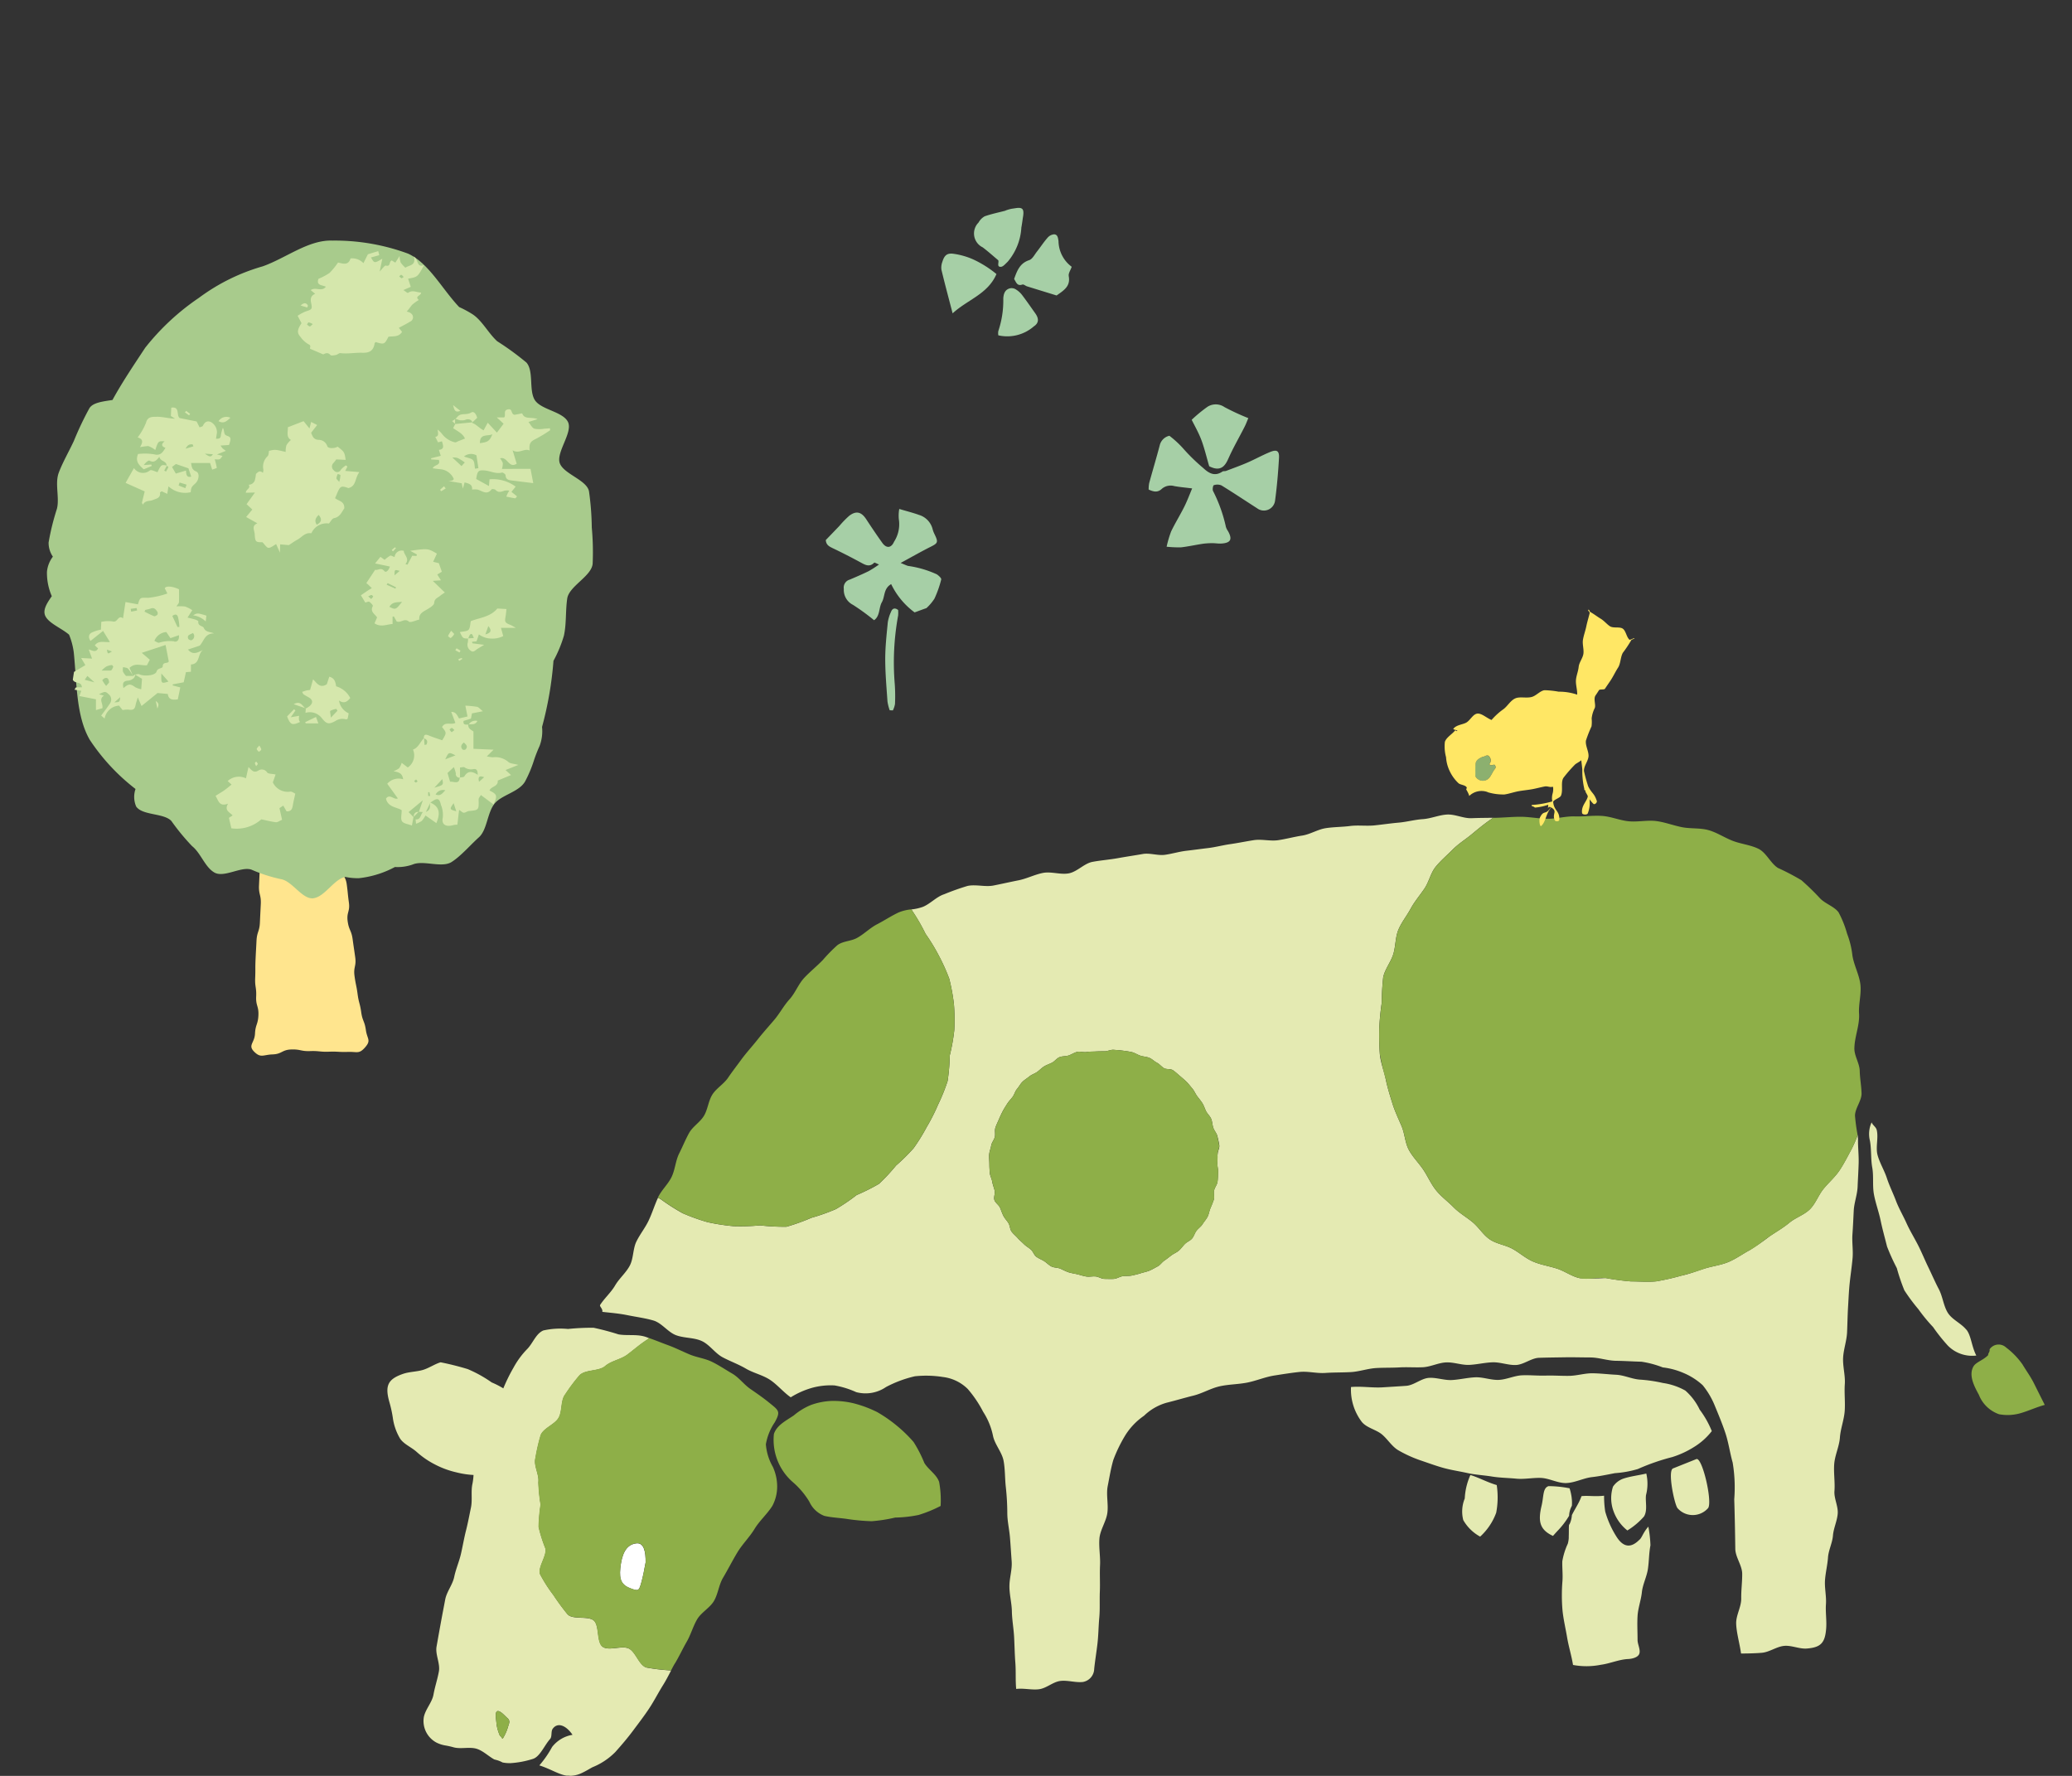 <svg xmlns="http://www.w3.org/2000/svg" xmlns:xlink="http://www.w3.org/1999/xlink" width="140" height="120" viewBox="0 0 140 120">
  <rect x="0" y="0" width="140" height="120" fill="#333333" stroke="none"/>
  <defs>
    <clipPath id="clip-path">
      <rect id="長方形_27" data-name="長方形 27" width="111.982" height="78.805" fill="none"/>
    </clipPath>
    <clipPath id="clip-path-2">
      <rect id="長方形_28" data-name="長方形 28" width="37.068" height="55.082" fill="none"/>
    </clipPath>
    <clipPath id="clip-path-3">
      <rect id="長方形_29" data-name="長方形 29" width="8.809" height="9.668" fill="none"/>
    </clipPath>
    <clipPath id="clip-path-4">
      <rect id="長方形_30" data-name="長方形 30" width="8.809" height="8.7" fill="none"/>
    </clipPath>
    <clipPath id="clip-path-5">
      <rect id="長方形_31" data-name="長方形 31" width="7.799" height="13.609" fill="none"/>
    </clipPath>
  </defs>
  <g id="グループ_48" data-name="グループ 48" transform="translate(18192 -6559)">
    <rect id="長方形_24" data-name="長方形 24" width="140" height="120" transform="translate(-18192 6559)" fill="#fff" opacity="0"/>
    <g id="グループ_47" data-name="グループ 47" transform="translate(-2.34)">
      <g id="グループ_38" data-name="グループ 38" transform="translate(-18163.484 6600.195)">
        <g id="グループ_37" data-name="グループ 37" transform="translate(0 0)" clip-path="url(#clip-path)">
          <path id="パス_575" data-name="パス 575" d="M122.465,59.734c-.316-.587-1.025-.837-1.445-1.242a5.586,5.586,0,0,0-1.517-.941,8.717,8.717,0,0,0-1.617-.9,18.668,18.668,0,0,0-1.835-.461c-.393.108-.81.412-1.253.53-.412.11-.875.109-1.291.252-1.027.356-1.228.8-.925,1.889a8.205,8.205,0,0,1,.234,1.055,3.73,3.73,0,0,0,.481,1.407c.244.393.769.594,1.136.924a5.764,5.764,0,0,0,1.249.854,5.949,5.949,0,0,0,1.419.522,6.049,6.049,0,0,0,1.507.19,5.937,5.937,0,0,0,1.556-.071A5.432,5.432,0,0,0,121.541,63a2.089,2.089,0,0,0,.909-1.458,2.333,2.333,0,0,0,.014-1.807" transform="translate(-112.453 -5.331)" fill="#e4eab2"/>
          <path id="パス_576" data-name="パス 576" d="M105.559,69.706c-.739.076-1,.787-1.093,1.678-.08.792.079,1.147.738,1.385.5.179.525.124.676-.4.132-.471.207-.911.294-1.377.01-.737-.12-1.336-.615-1.285" transform="translate(-88.728 -6.613)" fill="#fff"/>
          <path id="パス_577" data-name="パス 577" d="M11.68,52.288c-.35-.438-.966-.679-1.255-1.151s-.34-1.089-.6-1.584-.476-1-.719-1.5S8.655,47.03,8.4,46.537s-.541-.957-.766-1.459-.51-.979-.707-1.5-.444-1.012-.616-1.536-.478-1.012-.625-1.545.067-1.152-.056-1.691c-.051-.224-.258-.313-.349-.527a1.877,1.877,0,0,0-.114,1.237c.109.594.051,1.219.157,1.813s.005,1.227.116,1.822.327,1.169.45,1.76.289,1.177.435,1.761a14.432,14.432,0,0,0,.66,1.455,13.306,13.306,0,0,0,.509,1.5,12.505,12.505,0,0,0,.946,1.274,11.506,11.506,0,0,0,.995,1.209,11.916,11.916,0,0,0,.992,1.247,2.3,2.3,0,0,0,1.928.677c-.331-.647-.34-1.34-.673-1.755" transform="translate(95.003 -3.632)" fill="#e4eab2"/>
          <path id="パス_578" data-name="パス 578" d="M98.9,37.253c-.008.535.058,1.073.043,1.608s-.05,1.071-.072,1.6-.232,1.059-.26,1.6-.049,1.064-.088,1.6.056,1.078.009,1.611-.127,1.062-.186,1.6c-.063.565-.085,1.132-.119,1.7s-.042,1.133-.066,1.7-.227,1.123-.266,1.688c-.042.6.154,1.225.112,1.827S98.043,55,98,55.6s-.281,1.192-.324,1.795-.34,1.189-.385,1.793.062,1.217.016,1.821c-.037.5.261,1.025.221,1.527s-.282.984-.322,1.484-.3.982-.335,1.481-.161,1-.2,1.5c-.044.544.1,1.106.062,1.653s.058,1.1.014,1.648c-.075.97-.364,1.275-1.307,1.348-.507.04-1.045-.233-1.55-.177s-.981.421-1.487.465c-.368.032-.9.049-1.407.049-.086-.649-.314-1.407-.329-2.032-.012-.559.351-1.126.342-1.686s.072-1.121.065-1.68-.458-1.112-.466-1.673-.016-1.119-.028-1.677-.025-1.118-.043-1.676a10.206,10.206,0,0,0-.107-2.48c-.186-.653-.275-1.342-.49-1.989s-.483-1.283-.742-1.911a5.4,5.4,0,0,0-.794-1.327,4.472,4.472,0,0,0-1.286-.822,4.948,4.948,0,0,0-1.411-.379,6.616,6.616,0,0,0-1.434-.385c-.577-.015-1.152-.054-1.73-.062s-1.153-.225-1.731-.226-1.158-.02-1.735-.01-1.158.014-1.734.034c-.523.019-1.032.464-1.555.486s-1.059-.2-1.583-.182-1.044.149-1.566.174-1.061-.195-1.584-.167-1.034.3-1.558.326-1.052-.019-1.575.011-1.049.013-1.573.043c-.576.034-1.14.241-1.717.274s-1.152.017-1.727.058-1.17-.127-1.743-.067-1.15.154-1.719.243c-.616.1-1.207.356-1.817.476s-1.251.114-1.859.251-1.169.48-1.772.629-1.2.329-1.808.479a3.59,3.59,0,0,0-1.53.881,4.5,4.5,0,0,0-1.253,1.3,9.781,9.781,0,0,0-.82,1.682c-.169.576-.263,1.179-.379,1.762s.052,1.219-.024,1.81-.491,1.151-.538,1.748.071,1.2.042,1.8.011,1.2-.014,1.794c-.023.58.016,1.165-.037,1.743s-.055,1.163-.121,1.74-.162,1.148-.223,1.724a.921.921,0,0,1-.761.886c-.5.058-1.025-.13-1.525-.069s-.942.5-1.448.561c-.489.062-1.025-.085-1.536-.02-.057-.58-.012-1.178-.057-1.76s-.053-1.161-.084-1.745-.14-1.158-.151-1.741-.179-1.168-.165-1.751c.012-.541.191-1.085.151-1.627s-.071-1.083-.116-1.622-.175-1.078-.179-1.619a16.445,16.445,0,0,0-.1-1.773c-.066-.588-.043-1.194-.151-1.776s-.583-1.087-.711-1.668a4.708,4.708,0,0,0-.672-1.649,7.83,7.83,0,0,0-1.037-1.537,2.863,2.863,0,0,0-1.67-.81,7.262,7.262,0,0,0-1.907-.05,8.016,8.016,0,0,0-1.945.725,2.441,2.441,0,0,1-2.017.346,6.008,6.008,0,0,0-1.457-.452,4.736,4.736,0,0,0-1.512.158,5.623,5.623,0,0,0-1.454.644c-.484-.334-.928-.877-1.419-1.194s-1.1-.445-1.608-.743-1.058-.493-1.575-.768-.881-.858-1.414-1.1-1.188-.186-1.737-.393-.962-.828-1.527-.992-1.163-.24-1.743-.358-1.118-.159-1.708-.226c.047-.215-.214-.368-.143-.474.3-.463.731-.835,1.008-1.31s.736-.854.992-1.341.205-1.132.447-1.627.6-.933.834-1.432.395-1.032.627-1.531l0,0c.067.039.136.077.2.117a13.952,13.952,0,0,0,1.455.93,13.462,13.462,0,0,0,1.688.607,13.968,13.968,0,0,0,1.771.273,14.409,14.409,0,0,0,1.781-.055,14.252,14.252,0,0,0,1.786.092,13.769,13.769,0,0,0,1.687-.606,13.2,13.2,0,0,0,1.653-.587,12.869,12.869,0,0,0,1.4-.95,13.581,13.581,0,0,0,1.51-.756,13.057,13.057,0,0,0,1.15-1.235,12.976,12.976,0,0,0,1.192-1.179,12.931,12.931,0,0,0,.882-1.425,12.783,12.783,0,0,0,.757-1.49,12.915,12.915,0,0,0,.653-1.612,13.255,13.255,0,0,0,.147-1.734,12.877,12.877,0,0,0,.306-1.713,13.092,13.092,0,0,0-.025-1.751,13.018,13.018,0,0,0-.318-1.726,13.133,13.133,0,0,0-.725-1.6,12.872,12.872,0,0,0-.874-1.427,12.976,12.976,0,0,0-.828-1.452c-.047-.061-.083-.132-.125-.2a3.2,3.2,0,0,0,.769-.172c.512-.207.921-.688,1.447-.855a16.588,16.588,0,0,1,1.582-.562c.561-.115,1.186.085,1.747-.026s1.121-.239,1.683-.35,1.091-.389,1.653-.5,1.19.135,1.753.028,1.04-.673,1.6-.777,1.138-.146,1.7-.247,1.13-.185,1.693-.283c.485-.086,1.015.121,1.5.054s.963-.217,1.452-.273.977-.125,1.466-.183.968-.188,1.455-.259c.543-.077,1.081-.189,1.623-.274s1.123.082,1.665,0,1.074-.227,1.617-.311,1.046-.416,1.589-.5,1.1-.076,1.642-.146,1.1.015,1.651-.042,1.087-.138,1.634-.186,1.083-.2,1.631-.236,1.083-.278,1.631-.31,1.113.269,1.661.247c.484-.022.968-.021,1.454-.029l-.151.109c-.451.307-.867.652-1.285,1s-.894.639-1.278,1.025-.812.748-1.158,1.17-.454,1.018-.759,1.472-.667.87-.93,1.355-.62.924-.835,1.433-.182,1.121-.348,1.657-.567,1.007-.681,1.56a17.443,17.443,0,0,0-.1,1.741,17.163,17.163,0,0,0-.167,1.727,17.324,17.324,0,0,0,.042,1.739c.058.579.285,1.132.4,1.694s.282,1.08.446,1.613.408,1.035.624,1.548.229,1.112.488,1.595.671.885.977,1.341.524.974.869,1.4.8.755,1.18,1.142.863.658,1.283,1.006.714.859,1.164,1.164,1.052.373,1.532.637.892.648,1.4.863,1.065.3,1.6.471,1.007.537,1.557.65a17.194,17.194,0,0,0,1.74-.011,16.823,16.823,0,0,0,1.7.227c.579,0,1.16.051,1.725-.005a16.5,16.5,0,0,0,1.682-.382c.548-.113,1.061-.32,1.588-.484s1.1-.229,1.61-.446.954-.543,1.432-.8a16.246,16.246,0,0,0,1.34-.932c.452-.306.918-.571,1.336-.919s1-.524,1.386-.911.575-.955.921-1.379.77-.784,1.073-1.237.554-.951.816-1.437a7.84,7.84,0,0,0,.415-.955,2.253,2.253,0,0,1,.023.3M55.635,38.274c-.017-.205.139-.434.109-.635s-.081-.413-.129-.611-.214-.373-.278-.566-.065-.42-.145-.608-.245-.327-.336-.5-.146-.377-.25-.544-.238-.322-.357-.482-.194-.358-.322-.509-.253-.317-.393-.457-.3-.272-.451-.4-.3-.268-.464-.384-.45-.041-.62-.147-.294-.274-.471-.365-.322-.249-.506-.327-.41-.081-.607-.146-.373-.192-.574-.241-.408-.07-.613-.1-.41-.039-.617-.057-.41.1-.618.1-.406,0-.61.013-.41,0-.611.036-.434-.057-.634-.009-.381.178-.576.243-.432.036-.621.115-.315.274-.491.366-.373.152-.541.255-.307.255-.468.372-.371.175-.521.3-.338.232-.479.372-.235.332-.365.482-.176.368-.294.529-.262.3-.367.467-.216.334-.308.511-.176.357-.253.539-.175.375-.239.57.009.427-.04.627-.21.373-.243.577-.123.4-.139.609.014.415.014.623.012.417.029.618.134.4.166.6.113.394.162.59-.081.454-.015.648.3.328.38.517.136.371.225.546.234.32.339.487.1.415.212.574.281.287.412.437.285.275.425.415.319.236.469.366.212.373.373.49.356.188.524.294.312.267.488.358.41.07.593.146.372.184.568.248.4.087.6.136.394.119.6.15.414-.022.621-.005.4.166.612.166.421.014.625,0,.4-.152.6-.184.424,0,.624-.044.409-.091.6-.154.41-.1.6-.182.359-.188.536-.279.3-.292.465-.4.316-.237.476-.355.354-.19.5-.32.262-.3.4-.441.354-.215.483-.366.18-.367.3-.526.305-.274.409-.444.248-.323.34-.5.115-.391.193-.574.163-.382.228-.577-.029-.432.02-.633.2-.374.232-.578.026-.409.043-.615-.054-.406-.054-.615.024-.407.009-.611" transform="translate(0.466 -1.451)" fill="#e4eab2"/>
          <path id="パス_579" data-name="パス 579" d="M41.415,64.606a4.359,4.359,0,0,0-.381,1.584,2.318,2.318,0,0,0-.1,1.46,2.911,2.911,0,0,0,1.14,1.116,4.067,4.067,0,0,0,1.085-1.616,5.565,5.565,0,0,0,.035-1.868c-.633-.181-1.262-.531-1.779-.676" transform="translate(31.76 -6.129)" fill="#e4eab2"/>
          <path id="パス_580" data-name="パス 580" d="M34.695,69.107c-.58.6-1.093.537-1.545-.157a6.438,6.438,0,0,1-.782-1.73,6.794,6.794,0,0,1-.077-1.071c-.637.071-1.083-.021-1.525.03a3.785,3.785,0,0,1-.172.4.285.285,0,0,0-.017.033c-.151.294-.327.568-.461.848v0a1.8,1.8,0,0,1-.041.275,1.49,1.49,0,0,1-.1.3c-.014.03-.036.061-.053.091-.012.133-.012.268-.012.4,0,.12,0,.241-.006.361,0,.041,0,.08,0,.121a1.9,1.9,0,0,1-.064.382,4.717,4.717,0,0,0-.372,1.19c-.013.451.043.9.009,1.349a11.86,11.86,0,0,0,0,1.914c.057.628.21,1.254.315,1.879s.3,1.237.4,1.863a4.929,4.929,0,0,0,1.875-.011c.627-.082,1.244-.367,1.866-.39.2-.01.613-.084.726-.327.124-.263-.107-.659-.106-.959,0-.541-.033-1.088,0-1.624s.235-1.067.291-1.6.328-1.038.408-1.572.068-1.073.172-1.6a8.239,8.239,0,0,0-.142-1.263c-.339.382-.421.707-.575.864" transform="translate(49.917 -6.276)" fill="#e4eab2"/>
          <path id="パス_581" data-name="パス 581" d="M37.266,67.4a1.7,1.7,0,0,1,.081-.406,2.5,2.5,0,0,1,.106-.237v0a2.455,2.455,0,0,0-.014-.532.334.334,0,0,0-.005-.053,3.427,3.427,0,0,0-.137-.595,7.5,7.5,0,0,0-1.419-.146c-.4.128-.32.684-.472,1.324-.244,1.03-.148,1.616.771,2.04.091-.105.19-.213.29-.323a5.467,5.467,0,0,0,.8-1.041l0-.029" transform="translate(42.579 -6.205)" fill="#e4eab2"/>
          <path id="パス_582" data-name="パス 582" d="M32.021,64.494c-.493.12-1.1.186-1.586.357a1.393,1.393,0,0,0-.665.532,2.543,2.543,0,0,0,.035,1.65,2.924,2.924,0,0,0,.937,1.308,4.889,4.889,0,0,0,1.122-.943c.258-.417.081-1,.138-1.449a3.033,3.033,0,0,0,.019-1.455" transform="translate(53.039 -6.119)" fill="#e4eab2"/>
          <path id="パス_583" data-name="パス 583" d="M47.448,58.181a4.383,4.383,0,0,0-1.522-.516,9.846,9.846,0,0,0-1.59-.23c-.528-.046-1.039-.3-1.569-.326s-1.059-.093-1.588-.1-1.06.167-1.59.174-1.057-.033-1.588-.017-1.061-.043-1.589-.02-1.048.287-1.577.31-1.068-.2-1.6-.174-1.033.152-1.552.183-1.054-.181-1.572-.145-1.008.5-1.525.537-1.039.067-1.558.1c-.711.051-1.445-.085-2.176-.019a3.6,3.6,0,0,0,.733,2.361c.335.405.968.514,1.361.844s.681.834,1.131,1.085a8.492,8.492,0,0,0,1.432.653c.523.176,1.05.373,1.58.521s1.088.228,1.627.348,1.1.145,1.645.234,1.1.093,1.65.146,1.1-.066,1.654-.051c.579.016,1.163.371,1.744.347s1.143-.331,1.72-.4c.52-.058,1.035-.168,1.556-.268a6.992,6.992,0,0,0,1.552-.28,14.456,14.456,0,0,1,2.319-.806A6.269,6.269,0,0,0,48.014,62a4.508,4.508,0,0,0,1.216-1.083,6.339,6.339,0,0,0-.818-1.45,4,4,0,0,0-.965-1.284" transform="translate(40.256 -5.409)" fill="#e4eab2"/>
          <path id="パス_584" data-name="パス 584" d="M119.289,76.776c-.171.329-.339.659-.534.97-.327.521-.608,1.078-.949,1.593s-.724,1.011-1.092,1.505-.777.971-1.187,1.431a4.571,4.571,0,0,1-1.55,1.032c-.1.053-.206.116-.311.176s-.235.131-.358.189l-.025.013a1.912,1.912,0,0,1-.784.2l0,0-.008,0a1.286,1.286,0,0,0-.221-.011c-.028,0-.055,0-.085-.009-.5-.081-1.064-.453-1.794-.684a6.982,6.982,0,0,0,.86-1.243,2.2,2.2,0,0,1,1.381-.823c-.439-.644-1.006-.867-1.339-.408-.13.179-.03.529-.178.692-.351.394-.622,1.045-1.02,1.281a.715.715,0,0,1-.165.071,6.261,6.261,0,0,1-1.5.279,2.556,2.556,0,0,1-.528-.047h0a1.765,1.765,0,0,0-.379-.157c-.059-.015-.116-.032-.174-.045h0l0,0c-.293-.16-.563-.4-.855-.568a.119.119,0,0,1-.015-.008,1.551,1.551,0,0,0-.351-.154c-.491-.135-1.077.047-1.563-.1a5.037,5.037,0,0,0-.5-.112,2.117,2.117,0,0,1-.627-.2,1.65,1.65,0,0,1-.854-1.713c.1-.529.56-1,.653-1.524s.273-1.046.367-1.577-.253-1.14-.159-1.671.188-1.061.285-1.591.2-1.063.3-1.591.5-1,.609-1.529.333-1.027.454-1.552.209-1.054.341-1.576.229-1.04.336-1.559-.014-1.085.1-1.6a4.139,4.139,0,0,0,.069-.531c.017-.207.029-.415.054-.62v0l0-.007c.011-.026.022-.054.033-.081.043-.1.084-.2.12-.3a2.534,2.534,0,0,0,.111-.368c.017-.088.028-.176.04-.265l.007-.017c.081-.174.161-.348.235-.523a3.3,3.3,0,0,0,.168-.47c.143-.549.311-1.092.471-1.635s.533-1.009.74-1.54a11.748,11.748,0,0,1,.73-1.5,5.673,5.673,0,0,1,.924-1.254c.385-.392.587-1.044,1.092-1.254a5.274,5.274,0,0,1,1.658-.1,16.234,16.234,0,0,1,1.731-.082,17.393,17.393,0,0,1,1.683.447c.567.1,1.176-.014,1.734.138.113.03.222.075.332.114a.754.754,0,0,1-.148.131c-.469.3-.862.653-1.31.989s-1.074.407-1.5.775-1.315.221-1.721.611a12,12,0,0,0-.976,1.3c-.322.412-.191,1.149-.45,1.59s-1.006.682-1.206,1.156a12.955,12.955,0,0,0-.359,1.566c-.135.5.268,1.113.2,1.622a11.275,11.275,0,0,0,.152,1.516,11.214,11.214,0,0,0-.135,1.509,9.655,9.655,0,0,0,.452,1.434c.14.5-.558,1.323-.34,1.787a9.953,9.953,0,0,0,.881,1.374,15.842,15.842,0,0,0,.954,1.3c.352.395,1.4.088,1.783.431s.176,1.483.6,1.774,1.312-.119,1.772.119.672,1.1,1.161,1.275a13.021,13.021,0,0,0,1.612.194c.026,0,.053.017.079.024M108.247,80c-.164-.141-.514-.562-.707-.478-.173.076-.052.63-.046.838a2.931,2.931,0,0,0,.236.825c.111.032.08.151.189.183a3.263,3.263,0,0,0,.387-.905c.073-.182.091-.33-.06-.463" transform="translate(-100.124 -5.085)" fill="#e4eab2"/>
          <path id="パス_585" data-name="パス 585" d="M26.76,63.416l-1.573.629c-.384.154.092,2.409.3,2.682a1.373,1.373,0,0,0,2.073-.005c.3-.445-.4-3.468-.8-3.306" transform="translate(61.68 -6.016)" fill="#e4eab2"/>
          <path id="パス_586" data-name="パス 586" d="M3.43,56.182a5.092,5.092,0,0,0-1.093-1.121.737.737,0,0,0-1.114.127c.038.179-.116.267-.091.386-.341.357-.832.474-1,.773-.335.589.049,1.329.368,1.91a2.263,2.263,0,0,0,1.365,1.316,3.156,3.156,0,0,0,1.547-.1c.47-.142,1.042-.4,1.541-.531-.239-.469-.514-1.026-.732-1.46-.231-.463-.534-.869-.789-1.3" transform="translate(107.031 -5.205)" fill="#8eaf48"/>
          <path id="パス_587" data-name="パス 587" d="M87.962,59.254a5.781,5.781,0,0,0-1.579-.181,4.669,4.669,0,0,0-1.376.268,4.355,4.355,0,0,0-1.172.711c-.514.35-1.155.66-1.344,1.256a3.781,3.781,0,0,0,1.3,3.27,5.5,5.5,0,0,1,1.093,1.3,1.831,1.831,0,0,0,1.012.961c.522.124,1.075.134,1.6.219a13.907,13.907,0,0,0,1.6.142,10.4,10.4,0,0,0,1.588-.246,8.568,8.568,0,0,0,1.584-.176,8.7,8.7,0,0,0,1.487-.609,6.764,6.764,0,0,0-.1-1.621c-.163-.5-.728-.833-1-1.286a8.665,8.665,0,0,0-.728-1.416,9.336,9.336,0,0,0-1.145-1.111,9.535,9.535,0,0,0-1.317-.911,7.95,7.95,0,0,0-1.5-.568" transform="translate(-56.376 -5.604)" fill="#8eaf48"/>
          <path id="パス_588" data-name="パス 588" d="M104,76.365c-.1.159-.178.322-.265.486a.8.8,0,0,0-.079-.024,13.021,13.021,0,0,1-1.612-.194c-.488-.176-.7-1.036-1.16-1.275s-1.34.182-1.772-.119-.207-1.426-.6-1.774-1.431-.036-1.782-.431a15.635,15.635,0,0,1-.954-1.3,9.871,9.871,0,0,1-.881-1.374c-.217-.463.481-1.284.34-1.786a9.81,9.81,0,0,1-.453-1.435,11.362,11.362,0,0,1,.135-1.509,11.578,11.578,0,0,1-.152-1.516c.07-.509-.333-1.121-.2-1.622a12.784,12.784,0,0,1,.359-1.566c.2-.473.942-.705,1.206-1.156s.128-1.178.45-1.59a12,12,0,0,1,.975-1.3c.406-.391,1.3-.252,1.722-.612s1.056-.443,1.5-.775.842-.687,1.311-.99a.721.721,0,0,0,.148-.13c.434.148.858.327,1.293.485.5.182.97.42,1.455.625s1.044.269,1.517.5.921.534,1.377.8.783.733,1.219,1.034.86.592,1.272.928c.649.529.793.579.378,1.329a3.783,3.783,0,0,0-.6,1.483,3.611,3.611,0,0,0,.471,1.524,3.2,3.2,0,0,1,.292,1.3,2.764,2.764,0,0,1-.321,1.331c-.345.555-.864,1-1.207,1.564s-.825,1.031-1.163,1.592-.634,1.149-.968,1.712c-.282.474-.332,1.088-.61,1.562s-.866.774-1.143,1.252-.424,1.031-.7,1.508-.505.983-.79,1.455m-1.984-6.829c.01-.737-.12-1.336-.615-1.285-.739.076-1,.787-1.094,1.678-.079.792.08,1.147.739,1.385.5.179.525.125.675-.4.133-.471.207-.911.3-1.377" transform="translate(-84.575 -5.159)" fill="#8eaf48"/>
          <path id="パス_589" data-name="パス 589" d="M46.265,34.137c-.012-.5-.112-1.006-.122-1.51s-.367-1.009-.362-1.513c.007-.787.367-1.573.316-2.351-.043-.661.174-1.353.086-2.01s-.436-1.276-.536-1.93a5.868,5.868,0,0,0-.357-1.462,7.088,7.088,0,0,0-.574-1.442c-.293-.4-.88-.573-1.245-.939A16.406,16.406,0,0,0,42.2,19.742a15.963,15.963,0,0,0-1.583-.828c-.505-.32-.784-1.031-1.315-1.293s-1.169-.322-1.726-.533-1.073-.566-1.648-.728-1.206-.085-1.792-.2-1.15-.337-1.742-.414-1.242.073-1.853.015-1.2-.323-1.817-.363-1.23.053-1.843.033-1.229.168-1.842.16-1.223-.137-1.836-.134c-.548,0-1.093.055-1.642.068l-.189,0-.151.109c-.451.306-.867.652-1.285,1s-.894.638-1.278,1.025-.812.748-1.158,1.17-.454,1.018-.759,1.472-.667.87-.93,1.354-.62.924-.835,1.433-.182,1.121-.348,1.658-.568,1.006-.681,1.56a17.408,17.408,0,0,0-.1,1.741,17.182,17.182,0,0,0-.167,1.728,17.324,17.324,0,0,0,.043,1.739,17.234,17.234,0,0,0,.4,1.693c.113.552.282,1.081.446,1.613s.408,1.035.624,1.549.229,1.112.488,1.595.671.885.977,1.341.524.973.869,1.4.8.754,1.18,1.142.863.657,1.283,1.006.714.859,1.165,1.164,1.051.373,1.531.636.892.649,1.4.863,1.065.3,1.6.472,1.007.537,1.557.65,1.163-.069,1.74-.011a17.083,17.083,0,0,0,1.7.227c.579,0,1.16.051,1.725-.005a16.511,16.511,0,0,0,1.682-.383,16.592,16.592,0,0,0,1.588-.483c.535-.167,1.1-.229,1.61-.447s.954-.542,1.432-.8.89-.625,1.34-.932.918-.571,1.336-.919,1-.525,1.386-.911.575-.955.921-1.378.77-.784,1.073-1.237.554-.952.816-1.438A7.978,7.978,0,0,0,46,36.959a11.935,11.935,0,0,1-.177-1.3c0-.505.454-1.014.443-1.518" transform="translate(53.339 -1.46)" fill="#8eaf48"/>
          <path id="パス_590" data-name="パス 590" d="M83.045,42.9a13.462,13.462,0,0,0,1.688.607,13.65,13.65,0,0,0,1.771.273,14.42,14.42,0,0,0,1.782-.054,14.4,14.4,0,0,0,1.785.092,13.926,13.926,0,0,0,1.687-.606,13.121,13.121,0,0,0,1.654-.586,13.057,13.057,0,0,0,1.4-.951,13.5,13.5,0,0,0,1.51-.756,13.056,13.056,0,0,0,1.15-1.235,12.967,12.967,0,0,0,1.192-1.178,13.164,13.164,0,0,0,.882-1.425,12.79,12.79,0,0,0,.756-1.491,12.847,12.847,0,0,0,.653-1.611,13.127,13.127,0,0,0,.147-1.734,12.915,12.915,0,0,0,.306-1.714,13.092,13.092,0,0,0-.025-1.751,13.016,13.016,0,0,0-.318-1.726,13.2,13.2,0,0,0-.725-1.6,12.954,12.954,0,0,0-.874-1.427,13,13,0,0,0-.828-1.452c-.047-.061-.083-.132-.125-.2a2.951,2.951,0,0,0-.869.21c-.5.236-.963.546-1.455.8s-.892.678-1.378.935c-.4.211-.949.2-1.31.483a10.533,10.533,0,0,0-.965.985c-.4.418-.863.787-1.262,1.211s-.608,1.025-1,1.456-.663.959-1.04,1.4-.761.869-1.122,1.326-.754.879-1.1,1.352c-.3.412-.609.807-.893,1.226s-.781.7-1.053,1.126-.31,1-.568,1.435-.768.73-1.012,1.174-.437.92-.665,1.374c-.247.491-.274,1.092-.512,1.588s-.688.89-.922,1.388c.067.039.136.076.2.116a13.952,13.952,0,0,0,1.455.93" transform="translate(-63.106 -2.123)" fill="#8eaf48"/>
          <path id="パス_591" data-name="パス 591" d="M77.039,38.693c-.048-.2-.212-.373-.277-.566s-.064-.42-.145-.608-.245-.327-.336-.5-.145-.377-.25-.544-.238-.322-.357-.482-.194-.358-.322-.509-.253-.317-.392-.457-.3-.272-.451-.4-.3-.269-.465-.384-.45-.041-.62-.147-.294-.274-.471-.365-.322-.249-.505-.327-.41-.081-.608-.146-.372-.192-.574-.241-.407-.07-.613-.1-.411-.039-.617-.057-.409.1-.617.1-.408,0-.61.013-.41,0-.612.036-.434-.057-.633-.009-.381.177-.577.243-.431.036-.619.115-.316.274-.491.366-.373.151-.54.255-.309.255-.469.372-.371.175-.521.3-.338.232-.478.372-.237.332-.365.482-.176.368-.294.529-.262.3-.367.467-.217.334-.307.511-.176.357-.253.539-.176.376-.24.571.009.427-.04.627-.209.373-.243.577-.123.4-.139.609.013.415.013.623.013.417.03.618.134.4.167.6.113.393.161.59-.081.454-.015.648.3.328.38.517.136.371.225.546.234.32.339.487.094.415.212.574.281.287.411.437.286.275.426.415.317.236.468.366.212.373.373.49.356.188.525.294.311.267.488.358.41.07.593.146.371.184.568.248.4.087.6.136.393.119.6.15.415-.022.621-.005.405.165.613.165.421.014.624,0,.4-.152.6-.184.424,0,.624-.044.41-.091.6-.154.411-.1.6-.182.36-.189.536-.279.3-.292.465-.4.316-.237.475-.355.355-.19.505-.32.262-.3.4-.441.353-.215.482-.366.181-.367.3-.526.3-.274.409-.444.246-.323.339-.5.116-.391.194-.574.162-.382.228-.577-.029-.432.019-.633.2-.374.233-.578.025-.409.043-.615-.055-.405-.055-.614.025-.407.009-.611.14-.434.109-.635-.08-.413-.129-.611" transform="translate(-20.959 -3.117)" fill="#8eaf48"/>
          <path id="パス_592" data-name="パス 592" d="M114.713,82.24c-.173.075-.053.63-.045.838a2.907,2.907,0,0,0,.235.825c.111.032.08.151.189.183a3.292,3.292,0,0,0,.388-.905c.073-.182.091-.33-.061-.463s-.514-.562-.707-.478" transform="translate(-107.298 -7.801)" fill="#8eaf48"/>
          <path id="パス_593" data-name="パス 593" d="M41.933,11.472a.362.362,0,0,0,.011-.492c-.1-.167-.257-.063-.39-.007-.016.007-.042-.006-.057,0-.212.107-.456.2-.486.472s-.013.549-.014.822a.1.1,0,0,0,.024.055.569.569,0,0,0,.972.005c.118-.164.191-.362.319-.516.108-.131.041-.2,0-.283-.13-.052-.243.114-.375-.055" transform="translate(32.509 -1.033)" fill="#8cb06f"/>
          <path id="パス_594" data-name="パス 594" d="M31.352,8.167c.057-.038.1.078.149.025s-.281-.077-.264-.136c.2-.28.653-.286.892-.434.267-.164.453-.6.771-.6.279,0,.6.307.919.433a4.468,4.468,0,0,1,.8-.727c.277-.2.472-.585.807-.733.31-.134.73,0,1.092-.091.309-.074.562-.407.87-.46a5.9,5.9,0,0,1,.966.1,3.743,3.743,0,0,1,1.252.2c.013-.318-.1-.653-.085-.955s.155-.617.185-.921.281-.592.321-.894-.081-.636-.031-.938.163-.6.225-.9.154-.6.229-.9c.02-.078-.162-.2-.09-.227s.072.118.141.156c.249.139.462.309.684.442.244.145.415.371.632.514.236.154.66.013.873.167s.247.576.452.746c.033.027.323-.138.334-.1s-.2.084-.215.126a8.416,8.416,0,0,1-.574.861c-.165.307-.139.717-.322,1s-.333.613-.523.894c-.12.176-.24.349-.358.528-.055.086-.352.017-.406.1-.076.119-.148.233-.229.349-.16.232.025.611-.052.848a2.061,2.061,0,0,0-.214.717,2.277,2.277,0,0,1-.008.529,8.782,8.782,0,0,0-.379.964c-.045.339.179.691.177,1.029s-.345.7-.305,1.04a9.324,9.324,0,0,0,.283,1.024c.26.511.395.434.579.977.04.116-.142.284-.23.2a1.9,1.9,0,0,1-.264-.318.689.689,0,0,1,.013.17,1.837,1.837,0,0,1-.128.794c-.04.116-.367.1-.385-.023-.072-.5.356-.816.388-1.144-.043-.084-.092-.185-.175-.32l.034-.027-.01-.011a.326.326,0,0,0-.1-.071c.005-.011.013-.017.021-.03a5.321,5.321,0,0,1-.142-1.33c-.011-.168-.052-.463-.072-.636-.068.085-.361.225-.428.3a9.065,9.065,0,0,0-.778.894c-.193.314-.008.833-.163,1.2-.064.154-.457.254-.528.411.044.618.449.6.415,1.22-.007.122-.267.139-.312.025-.182-.444.2-.585-.209-.841-.018-.01-.031-.014-.045-.022-.022.036-.039.072-.063.108-.294.417-.293.873-.592,1.147-.1.089-.169-.407-.083-.58.248-.5.366-.166.648-.567l.08-.113c-.115-.054-.159-.012-.194.084a2.287,2.287,0,0,0,.023-.258,3.6,3.6,0,0,1-.906.194c-.071-.1-.271-.073-.207-.177a6.453,6.453,0,0,0,1.386-.241,1.172,1.172,0,0,1,.025-.546,1.074,1.074,0,0,0,.026-.432c-.008-.017-.082,0-.1,0-.136.02-.3-.062-.453-.033-.272.05-.541.126-.813.178-.317.061-.644.086-.968.145s-.63.173-.951.219a3.68,3.68,0,0,1-1.11-.146c-.037-.006-.033-.025-.069-.031a1.191,1.191,0,0,0-1.2.277.92.92,0,0,0-.033-.108,2.218,2.218,0,0,0-.16-.314c-.032-.054.052-.1.021-.157-.093-.164-.42-.168-.548-.277A2.687,2.687,0,0,1,31,10.927a2.54,2.54,0,0,1-.255-.957,2.792,2.792,0,0,1-.079-1.037c.1-.3.467-.5.689-.766m1.368,3.067a.108.108,0,0,0,.024.055.57.57,0,0,0,.973,0c.117-.163.19-.361.319-.515.107-.131.04-.2,0-.283-.13-.053-.243.114-.375-.055a.363.363,0,0,0,.011-.493c-.1-.167-.257-.063-.39-.006-.015.006-.042-.007-.057,0-.212.107-.456.2-.485.472s-.014.548-.015.822" transform="translate(40.785 0)" fill="#ffe765"/>
        </g>
      </g>
      <g id="グループ_40" data-name="グループ 40" transform="translate(-18186.66 6575.257)">
        <g id="グループ_39" data-name="グループ 39" transform="translate(0 0)" clip-path="url(#clip-path-2)">
          <path id="パス_595" data-name="パス 595" d="M28.887,65.292c-.461-.406-.7-.078-1.321-.078s-.616.251-1.232.251-.619-.05-1.234-.05-.769-.427-1.212,0-.258.592-.286,1.217.034.628.006,1.255-.029.625-.058,1.251.149.634.12,1.26-.032.626-.06,1.252-.2.617-.23,1.242-.036.625-.064,1.251,0,.628-.025,1.254.094.632.066,1.259.18.636.152,1.263-.2.619-.231,1.248-.5.773-.052,1.217.605.2,1.24.179.626-.312,1.261-.333.642.131,1.277.109.638.063,1.274.041.639.035,1.276.014.753.165,1.171-.316.13-.546.045-1.161-.231-.6-.316-1.21-.159-.6-.243-1.219-.124-.61-.208-1.225.132-.645.047-1.26-.091-.613-.175-1.227-.25-.592-.335-1.208.168-.65.083-1.265-.062-.619-.146-1.234-.359-.579-.443-1.195a3.5,3.5,0,0,1,.093-1.231c.072-.706.228-.939-.24-1.351" transform="translate(-9.049 -25.571)" fill="#ffe58e" fill-rule="evenodd"/>
          <path id="パス_596" data-name="パス 596" d="M.02,25.252c.154.568,1.09.9,1.647,1.378a4.768,4.768,0,0,1,.32,1.221c.207,2.056.149,4.271,1.076,5.879a13.819,13.819,0,0,0,3.094,3.326A1.647,1.647,0,0,0,6.2,38.24c.424.617,1.874.434,2.379.978a15.106,15.106,0,0,0,1.4,1.7c.59.467.868,1.419,1.508,1.784.656.375,1.824-.443,2.513-.191a10.4,10.4,0,0,0,1.989.64c.744.121,1.412,1.339,2.146,1.294.8-.067,1.435-1.316,2.2-1.443l.02,0a4.012,4.012,0,0,0,.892.082,6.638,6.638,0,0,0,2.438-.756,3.05,3.05,0,0,0,1.2-.169c.727-.31,1.957.252,2.624-.166a4.315,4.315,0,0,0,.536-.411c.451-.393.88-.871,1.309-1.257.569-.509.558-1.645,1.064-2.28.475-.591,1.641-.781,2.056-1.489a8.474,8.474,0,0,0,.61-1.454,10.111,10.111,0,0,1,.373-.949,2.817,2.817,0,0,0,.168-1.29,24,24,0,0,0,.772-4.468,8.581,8.581,0,0,0,.706-1.7c.178-.826.1-1.664.223-2.506s1.642-1.505,1.718-2.352a18.16,18.16,0,0,0-.059-2.449,18.858,18.858,0,0,0-.187-2.441c-.143-.776-1.739-1.18-1.98-1.921s.9-2.068.559-2.769-1.81-.822-2.234-1.473-.063-1.948-.568-2.538a18.8,18.8,0,0,0-1.98-1.444C30,6.264,29.575,5.4,28.926,4.976a7.242,7.242,0,0,0-.9-.484c-1.157-1.217-2.049-2.973-3.452-3.61A14.3,14.3,0,0,0,19.464,0c-1.621-.062-3.133,1.18-4.71,1.739a13.391,13.391,0,0,0-4.31,2.127A16.162,16.162,0,0,0,6.808,7.246C6.048,8.4,5.256,9.569,4.6,10.77c-.633.1-1.317.168-1.559.557a21.378,21.378,0,0,0-1.051,2.213c-.332.715-.752,1.433-1.019,2.143-.277.738.064,1.7-.125,2.44A16.564,16.564,0,0,0,.284,20.4a1.649,1.649,0,0,0,.289.957,2.008,2.008,0,0,0-.4,1.016A3.935,3.935,0,0,0,.5,24.028c-.3.43-.576.858-.477,1.223" transform="translate(0 0)" fill="#a8cb8c"/>
          <path id="パス_597" data-name="パス 597" d="M28.031,27.016c.114-.127.211-.34.345-.365.43-.084.529-.449.695-.656.029-.5-.4-.5-.622-.695.331-.756.3-.908.9-.679.547-.137.424-.671.742-1.081l-.958-.081c.056-.109.1-.2.149-.292l-.1-.083a1.561,1.561,0,0,0-.336.286.277.277,0,0,1-.479.053.331.331,0,0,1-.021-.507,2.513,2.513,0,0,0,.182-.235l.636.03c-.083-.532-.083-.532-.542-.892-.216.137-.651.137-.7-.034a.617.617,0,0,0-.607-.426c-.337-.032-.389-.246-.485-.478l.407-.523-.406-.21-.112.441-.4-.493-1.061.412c.012.322-.129.655.206.859a1.587,1.587,0,0,0-.3.349,1.526,1.526,0,0,0-.055.458c-.713-.168-.713-.168-1.124-.072-.026.113-.016.274-.092.358a.971.971,0,0,0-.29.915.611.611,0,0,1-.034.214c-.244-.234-.381.03-.467.065a2.433,2.433,0,0,1-.076.438.44.44,0,0,1-.417.3c.17.252-.206.314-.188.542l.613-.015-.567.787.39.362-.418.505L23.2,27c-.421.165-.194.475-.182.73.026.522.079.558.52.545.162.16.28.373.409.379.164.007.335-.154.519-.25l.26.579c0-.243.009-.39.012-.562l.586.052c.227-.147.389-.269.566-.362.305-.16.525-.509.942-.438.019,0,.057-.09.086-.139a1.12,1.12,0,0,1,1.113-.521m.507-3.058a.968.968,0,0,1,.092-.29c.063.025.172.044.18.079a1.886,1.886,0,0,1-.082.46c-.1-.127-.189-.189-.19-.25m-1.2,2.478c.246.287.2.484-.127.663-.178-.274-.073-.463.127-.663" transform="translate(-8.808 -7.895)" fill="#d5e7ac"/>
          <path id="パス_598" data-name="パス 598" d="M29.071,52.074l.013-.007v0l-.013.012" transform="translate(-11.421 -20.453)" fill="#d5e7ac"/>
          <path id="パス_599" data-name="パス 599" d="M31.938,49.979a1.571,1.571,0,0,0-.953-.792c-.045-.285-.1-.557-.464-.65-.065.2-.123.376-.166.511-.488.308-.69-.113-.932-.335-.072.268-.134.492-.2.718-.11.016-.186.021-.259.04s-.168.055-.276.092c.044.08.058.14.1.166.106.073.222.134.335.2.281.155.317.365.084.582a1.637,1.637,0,0,1-.273.175c-.006.086-.013.172-.021.294a1.023,1.023,0,0,1,1.083.33c.333.429.48.474.947.216a.843.843,0,0,1,.7-.107c.03.009.07-.019.116-.033l.074-.375a1.128,1.128,0,0,1-.656-.866c.355.242.557.076.756-.163M30.629,51.3c-.024-.251-.081-.427-.036-.458A1.351,1.351,0,0,1,31,50.711l.071.13-.444.463" transform="translate(-11.272 -19.068)" fill="#d5e7ac"/>
          <path id="パス_600" data-name="パス 600" d="M27.826,52.6l-.565.1.314-.458-.1-.081-.463.483c.212.569.349.626.878.373-.115-.123-.081-.269-.067-.413" transform="translate(-10.613 -20.49)" fill="#d5e7ac"/>
          <path id="パス_601" data-name="パス 601" d="M29.06,53.451h.854c-.058-.155-.1-.268-.16-.433l-.726.348c.011.028.021.056.032.085" transform="translate(-11.404 -20.829)" fill="#d5e7ac"/>
          <path id="パス_602" data-name="パス 602" d="M27.743,51.539l.77.265c-.2-.174-.316-.521-.77-.265" transform="translate(-10.899 -20.212)" fill="#d5e7ac"/>
          <path id="パス_603" data-name="パス 603" d="M29.061,52.051l-.049-.016a.4.4,0,0,0,.034.03h0Z" transform="translate(-11.398 -20.443)" fill="#d5e7ac"/>
          <path id="パス_604" data-name="パス 604" d="M29.07,52.074h0l.013-.012Z" transform="translate(-11.42 -20.453)" fill="#d5e7ac"/>
          <path id="パス_605" data-name="パス 605" d="M33.365,7.437c.009-.052.061-.1.081-.125.58.175.6.166.865-.356.315-.052.7.038.919-.332l-.215-.273c.264-.143.516-.264.75-.413a.32.32,0,0,0,.085-.551c-.069-.076-.2-.1-.3-.142.214-.233.282-.373.39-.474a3.147,3.147,0,0,1,.423-.3c-.31-.265.173-.287.152-.5-.3-.009-.582-.206-.881.021-.03.024-.175-.105-.313-.191l.5-.219c-.066-.2-.124-.378-.182-.552.649-.113.649-.113,1.081-.919-.506.2-.361-.332-.69-.577.159.63-.308.563-.571.756a1.91,1.91,0,0,1-.32-.35,1.568,1.568,0,0,1-.074-.443c-.118.183-.2.318-.289.451L34.541,1.8c-.211.061-.054.433-.4.347-.088-.022-.242.22-.422.4.067-.321.116-.558.18-.866-.539.319-.539.319-.767-.085l.558-.151c-.026-.106-.047-.191-.067-.277l-.7.214-.3.6a1.049,1.049,0,0,0-.872-.32c-.152.518-.548.333-.848.28a4.593,4.593,0,0,1-.57.7,4.177,4.177,0,0,1-.75.4c-.171.465.277.415.5.534-.287.37-.7-.013-1.022.229l.3.248c-.292.124-.33.33-.274.609.09.447.067.441-.411.6a3.235,3.235,0,0,0-.5.276c.109.205.188.355.263.5-.293.444-.316.65-.067.931a1.727,1.727,0,0,0,.537.494c.254.106.017.277.143.319l.843.36c.075,0,.287-.2.5.049.053.061.249.018.373-.007.105-.021.208-.135.3-.123.5.063.989-.04,1.476-.025s.744-.134.829-.6m1.8-4.666c.055.01.1.079.171.145-.075.044-.127.1-.151.085a.765.765,0,0,1-.154-.126c.045-.038.1-.111.135-.1M29,6.259c-.07-.013-.13-.086-.193-.134.039-.05.082-.144.118-.141A1.013,1.013,0,0,1,29.2,6.1c-.1.08-.157.164-.2.156" transform="translate(-11.066 -0.457)" fill="#d5e7ac"/>
          <path id="パス_606" data-name="パス 606" d="M28.511,7.126l.451.137c.014-.052.056-.121.037-.152-.123-.191-.273-.178-.488.015" transform="translate(-11.201 -2.74)" fill="#d5e7ac"/>
          <path id="パス_607" data-name="パス 607" d="M10.1,48.315h0Z" transform="translate(-3.969 -18.981)" fill="#d5e7ac"/>
          <path id="パス_608" data-name="パス 608" d="M12.011,41.292c-.065-.134-.422-.115-.365-.44,0-.027-.15-.1-.237-.124-.14-.046-.285-.074-.493-.126l.319-.5a2.316,2.316,0,0,0-.481-.246,2.761,2.761,0,0,0-.585-.009c.093-.152.164-.216.167-.283.013-.3.005-.594.005-.872-.457-.219-.9-.242-.964-.068l.177.35a5.639,5.639,0,0,1-1.27.291c-.569,0-.569-.061-.72.443l-.841-.155c-.056.368-.107.7-.167,1.1-.349-.264-.353.321-.7.208a2.228,2.228,0,0,0-.768.03c-.009.183-.018.368-.026.525a2.682,2.682,0,0,0-.644.211c-.232.151-.175.373-.061.554l.852-.679c.177.288.305.5.461.753-.395.029-.769-.129-1.018.225l.219.206c-.163.309-.386.131-.631.071l.224.616-.736-.038.284.481-.768.457c-.03.2-.061.4-.08.529.14.3.582.076.614.513a3.571,3.571,0,0,0-.39.005c-.033,0-.058.075-.115.154l.463.076c-.044.121-.082.223-.129.353l1.119.221v.729l.436-.126c.067-.316-.274-.6.105-.85l-.334-.093c.4-.206.444-.2.656,0a.459.459,0,0,1,.082.624c-.178.277-.386.536-.591.817l.233.2a1.055,1.055,0,0,1,.976-.874c.078.1.172.214.24.3a1.839,1.839,0,0,1,.388-.03c.325.05.435-.018.492-.324.024-.129.072-.253.145-.5.13.3.2.458.253.581l1.081-.878.694.063c.051.412.347.409.675.367.058-.277.114-.542.169-.809l-.516-.134c0-.025.008-.05.012-.075l.733-.137.153-.686.336-.025v-.494c.628-.026.44-.708.809-.976-.358.174-.688.365-1.008-.032l.79-.263c.28-.276.338-.84.966-.826-.258-.124-.539-.059-.692-.373M3.968,44.807l.18-.262.477.432-.657-.171m1.837-1.916c-.283.189-.283.189-.339-.12l.339.12m-.387,2.333a2.854,2.854,0,0,1-.26-.379c-.009-.018.111-.135.186-.154.215-.056.247.129.271.267.009.056-.092.13-.2.265m.359-1.067c-.017.024-.07.028-.107.029-.152,0-.3,0-.558,0a1.978,1.978,0,0,1,.317-.274,1.185,1.185,0,0,1,.369-.1c.029,0,.107.085.1.115a.756.756,0,0,1-.121.23m.2,2.175.392-.35c-.038.338-.038.338-.392.35m2.09-6.246c.127-.032.259-.053.381-.1.217-.075.325.066.421.209a.223.223,0,0,1,.018.207c-.055.061-.174.131-.233.108a7.119,7.119,0,0,1-.644-.31l.056-.119m-.585-.122.03.165-.4.081c-.012-.064-.023-.127-.035-.192l.409-.055M9.146,44.38l.483.546c-.5.151-.5.15-.483-.546m.092-.488c0,.177-.337.087-.419.362s-.854.334-1.161.179a.143.143,0,0,0-.062-.013H7.584c-.063,0-.133.024-.2.033H7.381v.007l.458.279c-.015.2-.032.421-.054.709a1.643,1.643,0,0,1-.39-.135c-.353-.248-.447-.251-.812.053-.044-.265-.072-.458.277-.5a.63.63,0,0,0,.423-.179.424.424,0,0,0,.1-.231l-.008-.005.012-.01-.086.06-.061.044H6.76a1.293,1.293,0,0,1-.209-.293.8.8,0,0,1,.012-.307c.114.035.262.036.334.111a3.412,3.412,0,0,1,.338.489l-.035-.08c-.071-.16-.141-.318-.206-.463.381-.37.787-.138,1.179-.18.064-.123.132-.253.194-.37l-.543-.467,1.608-.533c.069.359.137.712.214,1.107-.039.178-.4.008-.406.327m.777-1.678A2.335,2.335,0,0,0,9,42.3c-.083.023-.2-.07-.324-.12a.933.933,0,0,1,.807-.6l.277.412.574-.2c.03.311-.1.466-.315.432m.218-.984c-.112-.24-.224-.48-.349-.746.132-.1.3-.17.378.058a3.472,3.472,0,0,1,.1.68l-.127.008m.94.891c-.038.025-.2-.046-.218-.1-.1-.267.147-.279.316-.388a.3.3,0,0,1-.1.491" transform="translate(-1.244 -15.128)" fill="#d5e7ac"/>
          <path id="パス_609" data-name="パス 609" d="M9.868,48.461h0Z" transform="translate(-3.876 -19.038)" fill="#d5e7ac"/>
          <path id="パス_610" data-name="パス 610" d="M9.969,48.349l.086-.061-.086.061" transform="translate(-3.916 -18.971)" fill="#d5e7ac"/>
          <path id="パス_611" data-name="パス 611" d="M10.314,48.246c-.062,0-.133.024-.2.033.064-.009.135-.031.2-.033" transform="translate(-3.975 -18.954)" fill="#d5e7ac"/>
          <path id="パス_612" data-name="パス 612" d="M10.464,48.244a.147.147,0,0,1,.062.013.147.147,0,0,0-.062-.013" transform="translate(-4.111 -18.953)" fill="#d5e7ac"/>
          <path id="パス_613" data-name="パス 613" d="M9.675,48.03c-.071-.16-.141-.318-.206-.463.066.145.135.3.206.463" transform="translate(-3.72 -18.687)" fill="#d5e7ac"/>
          <path id="パス_614" data-name="パス 614" d="M10.1,48.3l-.01,0,.01,0" transform="translate(-3.964 -18.977)" fill="#d5e7ac"/>
          <path id="パス_615" data-name="パス 615" d="M10.563,48.6l-.458-.279.458.279" transform="translate(-3.97 -18.982)" fill="#d5e7ac"/>
          <path id="パス_616" data-name="パス 616" d="M9.67,48.7a.627.627,0,0,1-.423.179A.626.626,0,0,0,9.67,48.7" transform="translate(-3.633 -19.131)" fill="#d5e7ac"/>
          <path id="パス_617" data-name="パス 617" d="M10.1,48.31h0V48.3l0,.007" transform="translate(-3.969 -18.976)" fill="#d5e7ac"/>
          <path id="パス_618" data-name="パス 618" d="M10.1,48.289l-.012.011.01,0,0-.009" transform="translate(-3.964 -18.971)" fill="#d5e7ac"/>
          <path id="パス_619" data-name="パス 619" d="M9.31,47.655a3.391,3.391,0,0,1,.338.489,3.373,3.373,0,0,0-.338-.489" transform="translate(-3.658 -18.722)" fill="#d5e7ac"/>
          <path id="パス_620" data-name="パス 620" d="M9.868,48.461h0Z" transform="translate(-3.876 -19.038)" fill="#d5e7ac"/>
          <path id="パス_621" data-name="パス 621" d="M9.867,48.46h0Z" transform="translate(-3.876 -19.038)" fill="#d5e7ac"/>
          <path id="パス_622" data-name="パス 622" d="M17.4,42.042l.047-.394c-.611-.185-.611-.185-.9-.02a1.492,1.492,0,0,1,.852.414" transform="translate(-6.501 -16.306)" fill="#d5e7ac"/>
          <path id="パス_623" data-name="パス 623" d="M12.39,51.244c.049.228.08.37.11.512.061-.162.176-.336-.11-.512" transform="translate(-4.868 -20.132)" fill="#d5e7ac"/>
          <path id="パス_624" data-name="パス 624" d="M15.9,20.489c-.276-.089-.152-.29-.292-.544a2.622,2.622,0,0,0-.135.508c-.007.214-.123.24-.33.233.023-.143.043-.273.064-.4a.8.8,0,0,0-.41-.73c-.271-.112-.429.022-.543.263-.023.048-.125.058-.22.1-.078-.157-.143-.288-.2-.4l-1.143-.23c-.245-.174.039-.8-.57-.7-.01.21-.018.392-.026.562l.279.178c-.438-.007-.851-.14-1.261-.126-.236.008-.594-.035-.7.407a4.153,4.153,0,0,1-.562.987c.425.129.324.37.157.659a4.518,4.518,0,0,1,.555-.076,1.642,1.642,0,0,1,.478.268c.2-.609.2-.609.631-.588-.257.2-.2.358.058.44-.191.316-.342.554-.781.436a4.074,4.074,0,0,0-1.071-.019c-.213.514.077.753.381,1.036l.545-.228c-.011-.032-.022-.063-.034-.095l-.508.036c.119-.163.313-.34.388-.3.3.162.462,0,.665-.257.076.325.48.261.49.588l.019,0c0,.005-.005.011-.009.016.044.031.118.075.114.086-.046.106-.105.2-.161.306l-.123-.066.17-.327-.007,0c0-.006,0-.01,0-.015-.363-.069-.37-.061-.617.449-.175-.046-.413-.186-.512-.12A.735.735,0,0,1,9.6,22.67l-.565,1,1.291.576c-.055.222-.121.493-.188.763l.061.134c.177-.315.46-.221.673-.314s.543-.121.484-.5c0-.018.055-.046.116-.093l.379.174c.03-.194.056-.353.081-.51a1.643,1.643,0,0,0,1.5.4c.041-.34.041-.34.321-.6.247-.234.3-.694.053-.8-.325-.134-.3-.36-.349-.576h1.286l.143.45c.126-.048.314-.1.311-.123a4.762,4.762,0,0,0-.14-.577c.351.03.351.03.525-.227l-.37-.1.6-.243a2.629,2.629,0,0,1-.223-.168,1.644,1.644,0,0,1-.137-.189l.572-.039c.138-.427.156-.525-.124-.616m-2.829,3.535-.454-.182.066-.2.472.143-.084.239m.4-.779c-.31.075-.337-.132-.356-.413l-.686.205-.259-.446.265-.2.845.29.191.563m-.38-1.889c.154-.311.313-.3.475-.291q.024.067.049.135l-.524.157m1.3.336.546.039c-.138.194-.205.2-.546-.039" transform="translate(-3.549 -7.297)" fill="#d5e7ac"/>
          <path id="パス_625" data-name="パス 625" d="M20.183,19.684a.631.631,0,0,0-.8.231c.35.186.532.02.8-.231" transform="translate(-7.616 -7.713)" fill="#d5e7ac"/>
          <path id="パス_626" data-name="パス 626" d="M15.917,19.255l.072-.1-.263-.2-.09.1.281.2" transform="translate(-6.143 -7.446)" fill="#d5e7ac"/>
          <path id="パス_627" data-name="パス 627" d="M49.693,42.074c-.425-.171-.438-.2-.361-.627.025-.141.033-.287.054-.462l-.616-.035c-.477.574-1.206.62-1.792.851-.055.229-.042.48-.16.592s-.375.1-.581.15c.2.42.2.427.551.437a.064.064,0,0,1,0-.015l.022,0a.673.673,0,0,1,.107-.24c.111-.109.145-.08.264.219l-.371.021-.007.018h-.015a1.044,1.044,0,0,1-.016.267.478.478,0,0,0,.2.552c.186.144.315-.038.454-.125.107-.066.216-.131.452-.275-.351-.044-.566-.069-.783-.1-.015,0-.021-.057-.038-.105l.307-.03c.051-.149.1-.282.159-.469a1.441,1.441,0,0,0,.819.282,1.592,1.592,0,0,0,.826-.168l-.154-.555h1a3.569,3.569,0,0,0-.314-.178M47.96,42.7c.086-.24.143-.4.2-.563.256.308.176.459-.2.563" transform="translate(-18.165 -16.088)" fill="#d5e7ac"/>
          <path id="パス_628" data-name="パス 628" d="M44.921,43.774c-.01.025.161.157.177.145a.81.81,0,0,0,.233-.261c.014-.026-.1-.118-.195-.229a1.822,1.822,0,0,0-.214.345" transform="translate(-17.647 -17.062)" fill="#d5e7ac"/>
          <path id="パス_629" data-name="パス 629" d="M45.814,45.382a1.205,1.205,0,0,0-.084.127l.28.155.073-.124c-.089-.055-.175-.112-.268-.158" transform="translate(-17.965 -17.829)" fill="#d5e7ac"/>
          <path id="パス_630" data-name="パス 630" d="M46.332,46.519a.213.213,0,0,0-.033-.065c-.078.024-.153.053-.229.081l.048.117c.073-.044.145-.086.215-.133" transform="translate(-18.099 -18.25)" fill="#d5e7ac"/>
          <path id="パス_631" data-name="パス 631" d="M41.684,63.579l.005-.016-.005.016" transform="translate(-16.376 -24.971)" fill="#d5e7ac"/>
          <path id="パス_632" data-name="パス 632" d="M47.177,53.855a.107.107,0,0,0,0,.014l.014,0Z" transform="translate(-18.534 -21.158)" fill="#d5e7ac"/>
          <path id="パス_633" data-name="パス 633" d="M41.752,58.513a1.8,1.8,0,0,1,.1.826c-.1.452.22.63.7.491a1.268,1.268,0,0,1,.287-.031c.042-.356.077-.653.118-1,.136.086.227.188.323.192s.219-.1.333-.115c.685-.066.679-.061.662-.783,0-.1.1-.2.151-.3l.858.641c.271-.605.247-.681-.273-.945.106-.29.6-.257.555-.671l.9-.373-.372-.339.865-.347c-.3-.085-.564-.081-.69-.212a1.331,1.331,0,0,0-1.035-.3,3.413,3.413,0,0,1-.406-.063l.458-.454-1.36-.059V53.506c-.086-.09-.373-.17-.35-.464-.143-.025-.364.06-.318-.256l.5-.155c.027-.145.049-.254.067-.353l.737-.146c-.209-.166-.293-.284-.4-.3a7.656,7.656,0,0,0-.783-.078c.042.211.092.464.145.733l-.572.133c-.125-.2-.2-.454-.527-.441l.28.74c-.294.162-.7-.113-.9.285.315.388.315.388.01.891-.3-.105-.611-.2-.917-.328-.211-.086-.331-.069-.326.191l.016-.014c0,.007,0,.013,0,.021.257.092.237.248.166.417l-.135.027c-.01-.148-.021-.3-.032-.444l-.015-.006c-.251.256-.364.636-.732.766a.981.981,0,0,1-.353,1.207l-.41-.314a1.2,1.2,0,0,1-.175.368,1.638,1.638,0,0,1-.377.2c.316.068.592.1.65.546a1.012,1.012,0,0,0-1.074.3c.239.33.475.658.715.989-.248.137-.552-.353-.8.021.14.59.738.564,1.061.777,0,.3-.084.589.024.75s.406.185.667.287c.039-.209.073-.391.107-.573l0,0-.332-.335.965-.8c-.072.208-.126.367-.175.511l-.069.2-.024.07.277.013c-.18.171-.137.53-.5.5.012.1.02.2.03.293a1.732,1.732,0,0,0,.386-.19,1.965,1.965,0,0,0,.253-.369l.733.517c.222-.531.313-1.08-.4-1.384l-.009.007-.011.022c-.03.2.072.45-.288.6.12-.248.206-.424.288-.6a.351.351,0,0,1,.005-.036l.015.007c.48-.355.607-.324.724.209m2.906-1.926-.345.307c-.1-.376.061-.42.345-.307m-4.621.356c-.041,0-.073-.064-.11-.1l.132-.109.106.135c-.043.026-.089.076-.127.072m.837.915v-.253l.082-.01c.019.086.038.172.055.259l-.137,0m1.72.488c.058.178.105.322.179.549-.464-.131-.465-.137-.179-.549m.69-4.1c.164.147.3.279.112.472a.205.205,0,0,1-.2,0c-.157-.18-.087-.33.09-.474m-.546,2.11a.25.25,0,0,0,.264.271.15.15,0,0,0,0-.016l.021,0v-.673c.134-.007.246-.05.307-.011a.748.748,0,0,0,.585.121c.268-.051.3.14.306.385-.364-.243-.663-.3-.905.106-.036.061-.186.054-.292.073v.022c-.008,0-.015,0-.022,0-.022.3-.175.315-.35.291l-.083-.013L42.5,56.9h0l-.015,0a.742.742,0,0,0-.089-.006.436.436,0,0,0-.049,0c-.052-.176-.107-.369-.172-.588l.427-.4a2.352,2.352,0,0,1,.139.451m-.277-3.09c.052,0,.1.073.178.138-.089.064-.171.149-.194.136-.06-.036-.095-.115-.14-.176.052-.036.107-.1.157-.1m.247,1.848-.693.271c.236-.5.238-.5.693-.271m-.891,1.606c.083.4.083.4-.537.579l.537-.579m.208.756c-.206.186-.309.424-.657.284a.567.567,0,0,1,.657-.284" transform="translate(-14.936 -20.33)" fill="#d5e7ac"/>
          <path id="パス_634" data-name="パス 634" d="M42.231,55.382h0" transform="translate(-16.591 -21.757)" fill="#d5e7ac"/>
          <path id="パス_635" data-name="パス 635" d="M45.143,60.221a.428.428,0,0,1,.049,0,.428.428,0,0,0-.049,0" transform="translate(-17.735 -23.657)" fill="#d5e7ac"/>
          <path id="パス_636" data-name="パス 636" d="M45.47,60.241l-.069-.01.069.01" transform="translate(-17.836 -23.662)" fill="#d5e7ac"/>
          <path id="パス_637" data-name="パス 637" d="M45.651,60.082c.174.024.328.011.35-.291h0c-.022.3-.175.314-.35.291" transform="translate(-17.934 -23.49)" fill="#d5e7ac"/>
          <path id="パス_638" data-name="パス 638" d="M45.385,60.229h0" transform="translate(-17.824 -23.661)" fill="#d5e7ac"/>
          <path id="パス_639" data-name="パス 639" d="M46.056,59.615h0a.251.251,0,0,1-.265-.271.25.25,0,0,0,.265.271" transform="translate(-17.989 -23.314)" fill="#d5e7ac"/>
          <path id="パス_640" data-name="パス 640" d="M46.556,59.639c-.036.061-.186.054-.293.073.106-.019.256-.012.293-.073" transform="translate(-18.175 -23.43)" fill="#d5e7ac"/>
          <path id="パス_641" data-name="パス 641" d="M41.665,63.561l.012.016.005-.016h-.017" transform="translate(-16.368 -24.971)" fill="#d5e7ac"/>
          <path id="パス_642" data-name="パス 642" d="M41.8,63.121l-.068.2.068-.2" transform="translate(-16.395 -24.798)" fill="#d5e7ac"/>
          <path id="パス_643" data-name="パス 643" d="M42.246,55.359l-.015.014h0a.146.146,0,0,1,.013-.015" transform="translate(-16.591 -21.748)" fill="#d5e7ac"/>
          <path id="パス_644" data-name="パス 644" d="M47.811,53.454a.527.527,0,0,0-.582.233c.19-.033.43.059.582-.233" transform="translate(-18.554 -20.995)" fill="#d5e7ac"/>
          <path id="パス_645" data-name="パス 645" d="M47.209,53.846a.287.287,0,0,0-.032.005l.015.016c0-.008.012-.013.017-.021" transform="translate(-18.534 -21.154)" fill="#d5e7ac"/>
          <path id="パス_646" data-name="パス 646" d="M41.114,64.152a.25.25,0,0,1,0-.031.257.257,0,0,0,0,.031" transform="translate(-16.152 -25.191)" fill="#d5e7ac"/>
          <path id="パス_647" data-name="パス 647" d="M41.117,63.913l.313-.32h0a.271.271,0,0,0-.313.32" transform="translate(-16.153 -24.983)" fill="#d5e7ac"/>
          <path id="パス_648" data-name="パス 648" d="M41.089,64.137l.015.015a.257.257,0,0,1,0-.031l-.016.016" transform="translate(-16.142 -25.191)" fill="#d5e7ac"/>
          <path id="パス_649" data-name="パス 649" d="M41.631,63.593h0Z" transform="translate(-16.355 -24.983)" fill="#d5e7ac"/>
          <path id="パス_650" data-name="パス 650" d="M41.633,63.58c.012,0,.019,0,.031,0l-.012-.017-.019.019" transform="translate(-16.356 -24.971)" fill="#d5e7ac"/>
          <path id="パス_651" data-name="パス 651" d="M41.081,64.153l.019.01-.015-.015Z" transform="translate(-16.139 -25.201)" fill="#d5e7ac"/>
          <path id="パス_652" data-name="パス 652" d="M47.631,20.237h0" transform="translate(-18.712 -7.95)" fill="#d5e7ac"/>
          <path id="パス_653" data-name="パス 653" d="M45.7,20.425h0" transform="translate(-17.955 -8.024)" fill="#d5e7ac"/>
          <path id="パス_654" data-name="パス 654" d="M51.067,20.06c-.129.01-.256.024-.383.029a1.843,1.843,0,0,1-.673,0c-.162-.061-.262-.287-.4-.455l.616-.194c-.448-.169-.881.053-1.04-.389l-.515.1c-.268-.054-.118-.422-.433-.37-.363.06-.134.385-.268.546h-.5l.46.426-.452.6-.62-.667-.279.511c-.289-.139-.474-.386-.751-.49-.009,0-.01-.029-.014-.048l-.374.037-.777.076c-.049.094-.1.188-.144.279.311.219.653.363.8.705-.158.062-.294.116-.43.167-.085.033-.189.109-.254.084a1.51,1.51,0,0,1-.872-.574,1.93,1.93,0,0,0-.291-.285c.03.256.1.455-.158.493.063.126.126.251.186.37l.265-.07c.078.283.194.53-.208.58.048.146.085.263.13.4l-.656.164c0,.027.009.054.013.081l.512.029c.134.4-.3.3-.415.57.209.025.384.056.559.066a1.092,1.092,0,0,1,.817.556c.121.166-.041.226-.319.237l.9.152.081.362.116-.421c.265.08.54.116.506.485a1.534,1.534,0,0,1,.367,0c.317.086.628.4.948-.012.03-.039.217-.019.268.034.2.213.4.126.616.049a1.138,1.138,0,0,1,.313,0c-.06.105-.088.148-.111.194s-.053.121-.091.21c.231.047.416.09.6.116.031,0,.072-.072.128-.131l-.379-.306.284-.353a2.578,2.578,0,0,0-1.764-.494c-.013.154-.024.277-.039.454l-.863-.475c.08-.549.152-.617.593-.575.382.036.74.25,1.147.14.066-.018.242.112.244.177.01.26.168.325.372.352.471.061.943.117,1.5.186-.064-.333-.124-.647-.185-.964H47.818a1.272,1.272,0,0,0,.061-.392,1.151,1.151,0,0,0-.187-.319c.5-.155.587.718,1.123.36-.094-.309-.185-.609-.276-.908.429.275.781-.157,1.15.016-.049-.472.058-.608.409-.777a10.12,10.12,0,0,0,.966-.583c.016-.011,0-.071,0-.146m-5.977,2.56-.618-.581c.347,0,.347,0,.842.332l-.224.249M46,22.79c-.04-.2-.023-.438-.132-.569s-.344-.15-.613-.253a.747.747,0,0,1,.841-.079c.046.3.088.573.133.87L46,22.79m.329-1.726c0-.674.512-.444.843-.6-.188.458-.3.534-.843.6" transform="translate(-16.904 -7.378)" fill="#d5e7ac"/>
          <path id="パス_655" data-name="パス 655" d="M45.721,20.408l-.017.011h.012l.005-.01" transform="translate(-17.955 -8.018)" fill="#d5e7ac"/>
          <path id="パス_656" data-name="パス 656" d="M47,20.274l.374-.037L47,20.274" transform="translate(-18.465 -7.95)" fill="#d5e7ac"/>
          <path id="パス_657" data-name="パス 657" d="M47.617,20.227v.006h.014l-.015,0" transform="translate(-18.707 -7.946)" fill="#d5e7ac"/>
          <path id="パス_658" data-name="パス 658" d="M47.637,20.227h0a.136.136,0,0,0-.007-.013.136.136,0,0,1,.007.013" transform="translate(-18.712 -7.941)" fill="#d5e7ac"/>
          <path id="パス_659" data-name="パス 659" d="M45.724,19.836l-.023-.007.023.007" transform="translate(-17.954 -7.79)" fill="#d5e7ac"/>
          <path id="パス_660" data-name="パス 660" d="M45.952,19.613l.021.006.058.014.029.006.055.007.032,0c.019,0,.038,0,.056,0h.033c.02,0,.041-.007.063-.01l.029,0a.587.587,0,0,0,.1-.032.417.417,0,0,1,.064-.022.407.407,0,0,1,.047-.008l.017,0a.32.32,0,0,1,.337.2h0l.318-.3c-.058-.217-.2-.479-.407-.357-.258.155-.513.07-.748.155-.121.043-.209.178-.311.273l.011,0c.069.022.136.046.2.066" transform="translate(-17.969 -7.498)" fill="#d5e7ac"/>
          <path id="パス_661" data-name="パス 661" d="M47.412,20.082a.32.32,0,0,0-.337-.2.321.321,0,0,1,.337.2" transform="translate(-18.494 -7.81)" fill="#d5e7ac"/>
          <path id="パス_662" data-name="パス 662" d="M46.707,19.969a.608.608,0,0,0,.1-.032.608.608,0,0,1-.1.032" transform="translate(-18.349 -7.833)" fill="#d5e7ac"/>
          <path id="パス_663" data-name="パス 663" d="M46.268,20l.055.007L46.268,20" transform="translate(-18.177 -7.857)" fill="#d5e7ac"/>
          <path id="パス_664" data-name="パス 664" d="M46.466,20.015c-.018,0-.038,0-.056,0,.018,0,.038,0,.056,0" transform="translate(-18.233 -7.863)" fill="#d5e7ac"/>
          <path id="パス_665" data-name="パス 665" d="M46.969,19.9l.047-.009-.047.009" transform="translate(-18.452 -7.813)" fill="#d5e7ac"/>
          <path id="パス_666" data-name="パス 666" d="M46.557,20.008A.506.506,0,0,0,46.62,20a.506.506,0,0,1-.063.01" transform="translate(-18.29 -7.857)" fill="#d5e7ac"/>
          <path id="パス_667" data-name="パス 667" d="M47.632,20.227a.137.137,0,0,0-.007-.013l-.008.008Z" transform="translate(-18.707 -7.941)" fill="#d5e7ac"/>
          <path id="パス_668" data-name="パス 668" d="M45.724,19.836l-.023-.007.018.013,0-.005" transform="translate(-17.954 -7.79)" fill="#d5e7ac"/>
          <path id="パス_669" data-name="パス 669" d="M45.756,19.847c.069.022.136.046.2.066-.067-.019-.135-.043-.2-.066" transform="translate(-17.976 -7.797)" fill="#d5e7ac"/>
          <path id="パス_670" data-name="パス 670" d="M46.126,19.965l.058.013-.058-.013" transform="translate(-18.121 -7.844)" fill="#d5e7ac"/>
          <path id="パス_671" data-name="パス 671" d="M47.632,20.232h0l-.015,0,.015,0" transform="translate(-18.707 -7.947)" fill="#d5e7ac"/>
          <path id="パス_672" data-name="パス 672" d="M45.974,18.7l-.494-.39c.084.331.128.536.494.39" transform="translate(-17.867 -7.194)" fill="#d5e7ac"/>
          <path id="パス_673" data-name="パス 673" d="M44.107,27.678l.308-.187-.117-.149-.264.238.073.1" transform="translate(-17.299 -10.742)" fill="#d5e7ac"/>
          <path id="パス_674" data-name="パス 674" d="M45.7,19.829v0Z" transform="translate(-17.954 -7.79)" fill="#d5e7ac"/>
          <path id="パス_675" data-name="パス 675" d="M45.374,20l.2.185c0-.1,0-.208,0-.311l-.2.127" transform="translate(-17.826 -7.806)" fill="#d5e7ac"/>
          <path id="パス_676" data-name="パス 676" d="M45.7,20.382v0Z" transform="translate(-17.955 -8.007)" fill="#d5e7ac"/>
          <path id="パス_677" data-name="パス 677" d="M45.719,19.842l-.018-.013v.024l.018-.012" transform="translate(-17.954 -7.79)" fill="#d5e7ac"/>
          <path id="パス_678" data-name="パス 678" d="M45.7,20.382v.026l.017-.01-.017-.016" transform="translate(-17.955 -8.007)" fill="#d5e7ac"/>
          <path id="パス_679" data-name="パス 679" d="M38.447,39.239c.126.1.468-.08.718-.134-.047-.431.3-.543.588-.722.165-.1.408-.256.416-.4.018-.307.256-.348.41-.49a2.889,2.889,0,0,1,.313-.215c-.29-.279-.537-.519-.818-.788l.551-.038-.247-.39.308-.189c-.074-.214-.139-.4-.2-.577L40.1,35.2l.253-.548c-.6-.357-.6-.357-1.809-.195l.458.25c-.009.033-.019.067-.029.1l-.287-.015-.319.6-.141-.029c.316-.4-.117-.626-.106-.9a.482.482,0,0,0-.625.418c-.127-.043-.241-.122-.3-.092a2.169,2.169,0,0,0-.373.282l-.284-.205-.361.446,1,.211c-.079.257-.267.439-.373.306-.233-.29-.461-.013-.619-.093l-.6.906c.053.043.084.064.111.089.087.082.173.165.26.248-.089.054-.179.106-.265.163-.165.11-.329.223-.474.322l.3.494c.09-.021.214-.089.273-.052.1.063.259.242.236.284-.213.382.143.546.285.768-.066.153-.121.282-.174.4.432.291.827.066,1.22.047v-.491l.086-.025c.073.133.147.266.191.343.307.118.506-.243.817,0m-2.539-1.515-.2-.177c.112-.05.171-.1.226-.093.04,0,.115.089.107.107a.756.756,0,0,1-.132.163m1.926-1.9-.348.3c0-.4,0-.4.348-.3m-.813.826.565.282-.04.092-.595-.268c.024-.035.047-.07.07-.106m.118,1.6c.215-.363.536-.291.855-.336-.415.536-.444.547-.855.336" transform="translate(-13.833 -13.497)" fill="#d5e7ac"/>
          <path id="パス_680" data-name="パス 680" d="M38.643,34.308l.09.1.2-.217-.064-.062-.223.183" transform="translate(-15.181 -13.406)" fill="#d5e7ac"/>
          <path id="パス_681" data-name="パス 681" d="M22.919,59.629l.186-.535c-.25-.053-.48-.032-.571-.135a.421.421,0,0,0-.6-.127c-.3.18-.437-.013-.661-.241-.05.221-.1.442-.171.762a1.118,1.118,0,0,0-1.235.184l.262.239c-.188.151-.342.286-.509.4s-.372.235-.574.361c.2.314.235.755.846.53-.273.469.118.575.307.791l-.248.166c.061.262.111.48.163.707a2.5,2.5,0,0,0,2.024-.606c.376.078.678.161.986.195.115.013.242-.091.418-.163-.056-.253-.112-.5-.176-.788l.256-.172c.089.154.161.28.225.389.343.014.389-.208.429-.447s.1-.458.158-.75c-.081-.033-.228-.158-.348-.135a1.109,1.109,0,0,1-1.168-.627" transform="translate(-7.483 -23.018)" fill="#d5e7ac"/>
          <path id="パス_682" data-name="パス 682" d="M23.935,56.465c.007-.069-.065-.146-.129-.271-.088.109-.182.173-.18.234s.094.131.145.195c.058-.052.158-.1.165-.158" transform="translate(-9.282 -22.076)" fill="#d5e7ac"/>
          <path id="パス_683" data-name="パス 683" d="M23.427,58.094a.721.721,0,0,0,.086.2c.063-.086.12-.134.111-.158a.6.6,0,0,0-.109-.152c-.031.035-.088.071-.087.106" transform="translate(-9.204 -22.781)" fill="#d5e7ac"/>
        </g>
      </g>
      <g id="グループ_42" data-name="グループ 42" transform="translate(-18112.047 6586.325)">
        <g id="グループ_41" data-name="グループ 41" transform="translate(0 0)" clip-path="url(#clip-path-3)">
          <path id="パス_684" data-name="パス 684" d="M1.4,2.9a6.753,6.753,0,0,1,.89.812,12.653,12.653,0,0,0,1.4,1.37c.383.359.78.585,1.294.236.063-.04.17-.015.247-.044.485-.186.977-.36,1.455-.568C7.2,4.482,7.7,4.2,8.224,3.99c.44-.177.608-.067.582.41-.056.972-.138,1.945-.27,2.911A.761.761,0,0,1,7.327,7.8c-.8-.515-1.6-1.048-2.411-1.547A.731.731,0,0,0,4.4,6.24c-.051.013-.1.277-.055.382a10.013,10.013,0,0,1,.872,2.43.961.961,0,0,0,.14.284c.32.565.188.812-.465.847-.19.01-.381-.026-.571-.026a4.652,4.652,0,0,0-.631.037c-.5.073-1,.187-1.5.245a7.874,7.874,0,0,1-.977-.042A7.533,7.533,0,0,1,1.515,9.37c.273-.571.612-1.114.893-1.678.2-.4.358-.827.53-1.235C2.478,6.4,2.1,6.367,1.731,6.3a.912.912,0,0,0-.838.181c-.289.277-.567.2-.893.055A2.08,2.08,0,0,1,.034,6.1C.267,5.248.523,4.4.749,3.539A.863.863,0,0,1,1.4,2.9" transform="translate(0 -0.779)" fill="#a6cfa6" fill-rule="evenodd"/>
          <path id="パス_685" data-name="パス 685" d="M6.449,3.665c-.229.527-.541.9-1.294.514-.187-.643-.323-1.23-.533-1.786-.193-.507-.47-.987-.649-1.351A9.491,9.491,0,0,1,5.043.161a1.038,1.038,0,0,1,1.141.02A15.807,15.807,0,0,0,7.8.929c-.083.189-.157.4-.258.593-.364.719-.77,1.412-1.092,2.144" transform="translate(-1.066 0)" fill="#a6cfa6" fill-rule="evenodd"/>
        </g>
      </g>
      <g id="グループ_44" data-name="グループ 44" transform="translate(-18126.064 6573.049)">
        <g id="グループ_43" data-name="グループ 43" transform="translate(0 0)" clip-path="url(#clip-path-4)">
          <path id="パス_686" data-name="パス 686" d="M11.167,5.523c.139.695-.324.973-.818,1.32-.66-.205-1.331-.41-2-.618-.105-.035-.228-.149-.309-.121-.353.126-.417-.148-.56-.375.2-.563.388-1.067,1.016-1.273.224-.072.369-.385.543-.6.235-.3.446-.627.7-.914a.658.658,0,0,1,.44-.231c.247.009.262.239.3.454a2.2,2.2,0,0,0,.892,1.739c-.08.232-.232.444-.2.617" transform="translate(-2.554 -0.926)" fill="#a6cfa6" fill-rule="evenodd"/>
          <path id="パス_687" data-name="パス 687" d="M3.732,6.072C3.143,7.434,1.79,7.79.77,8.726.491,7.652.238,6.719.014,5.778a1.1,1.1,0,0,1,.063-.533c.14-.461.336-.614.8-.536a4.98,4.98,0,0,1,1.233.35A7.218,7.218,0,0,1,3.732,6.072" transform="translate(0 -1.602)" fill="#a6cfa6" fill-rule="evenodd"/>
          <path id="パス_688" data-name="パス 688" d="M6.566,1.307a3.905,3.905,0,0,1-.93,2.335c-.142.13-.3.332-.456.339-.282.013-.134-.261-.167-.418,0-.016-.024-.036-.041-.052-.337-.282-.666-.579-1.017-.845A1.043,1.043,0,0,1,3.671.989,1.085,1.085,0,0,1,4.086.567c.459-.161.94-.258,1.408-.381l0-.009a2.882,2.882,0,0,1,.326-.1c.111-.028.223-.036.337-.056.483-.081.6.045.526.545-.042.248-.068.5-.115.74" transform="translate(-1.15 0)" fill="#a6cfa6" fill-rule="evenodd"/>
          <path id="パス_689" data-name="パス 689" d="M6.249,8.612a.526.526,0,0,1,.8-.287,1.54,1.54,0,0,1,.4.357c.315.413.608.838.907,1.26.246.347.247.645-.1.874a2.734,2.734,0,0,1-2.4.606.817.817,0,0,1,0-.29,6.51,6.51,0,0,0,.335-2.19,1.318,1.318,0,0,1,.054-.33" transform="translate(-1.997 -2.812)" fill="#a6cfa6" fill-rule="evenodd"/>
        </g>
      </g>
      <g id="グループ_46" data-name="グループ 46" transform="translate(-18133.863 6593.391)">
        <g id="グループ_45" data-name="グループ 45" transform="translate(0 0)" clip-path="url(#clip-path-5)">
          <path id="パス_690" data-name="パス 690" d="M7.365,1.743c.244.505.2.573-.28.813-.635.319-1.252.672-2.029,1.093.269.109.382.164.5.2A6.95,6.95,0,0,1,7.5,4.417c.126.082.318.26.3.345a7.155,7.155,0,0,1-.459,1.3A3.27,3.27,0,0,1,6.8,6.7c-.287.1-.572.208-.8.29A5.142,5.142,0,0,1,4.417,5.078c-.524.3-.411.842-.628,1.223s-.116.937-.527,1.217A14.826,14.826,0,0,0,1.84,6.482,1.129,1.129,0,0,1,1.218,5.4a.555.555,0,0,1,.4-.625c.429-.184.859-.366,1.277-.572a7.3,7.3,0,0,0,.7-.449c-.189-.078-.3-.146-.323-.124-.317.323-.606.154-.921-.018q-.919-.5-1.863-.952C.244,2.541.021,2.443,0,2.1c.3-.308.607-.629.917-.952A6.436,6.436,0,0,1,1.583.462C2.061.1,2.409.2,2.735.7c.352.538.712,1.072,1.084,1.593.279.389.611.349.793-.078A2.186,2.186,0,0,0,4.935.69,2.6,2.6,0,0,1,4.964,0C5.481.155,5.9.258,6.29.4a1.351,1.351,0,0,1,.932.982,1.822,1.822,0,0,0,.143.358" transform="translate(0 0)" fill="#a6cfa6" fill-rule="evenodd"/>
          <path id="パス_691" data-name="パス 691" d="M6.089,9.731c.095-.22.261-.263.471-.1a2.19,2.19,0,0,1,0,.373,17.615,17.615,0,0,0-.227,4.638,11.565,11.565,0,0,1,.015,1.346,1.578,1.578,0,0,1-.142.426c-.071,0-.143-.007-.215-.008a3.239,3.239,0,0,1-.15-.588c-.064-.959-.152-1.914-.152-2.871,0-.831.094-1.661.174-2.488a2.658,2.658,0,0,1,.228-.726" transform="translate(-1.673 -2.803)" fill="#a6cfa6" fill-rule="evenodd"/>
        </g>
      </g>
    </g>
  </g>
</svg>
